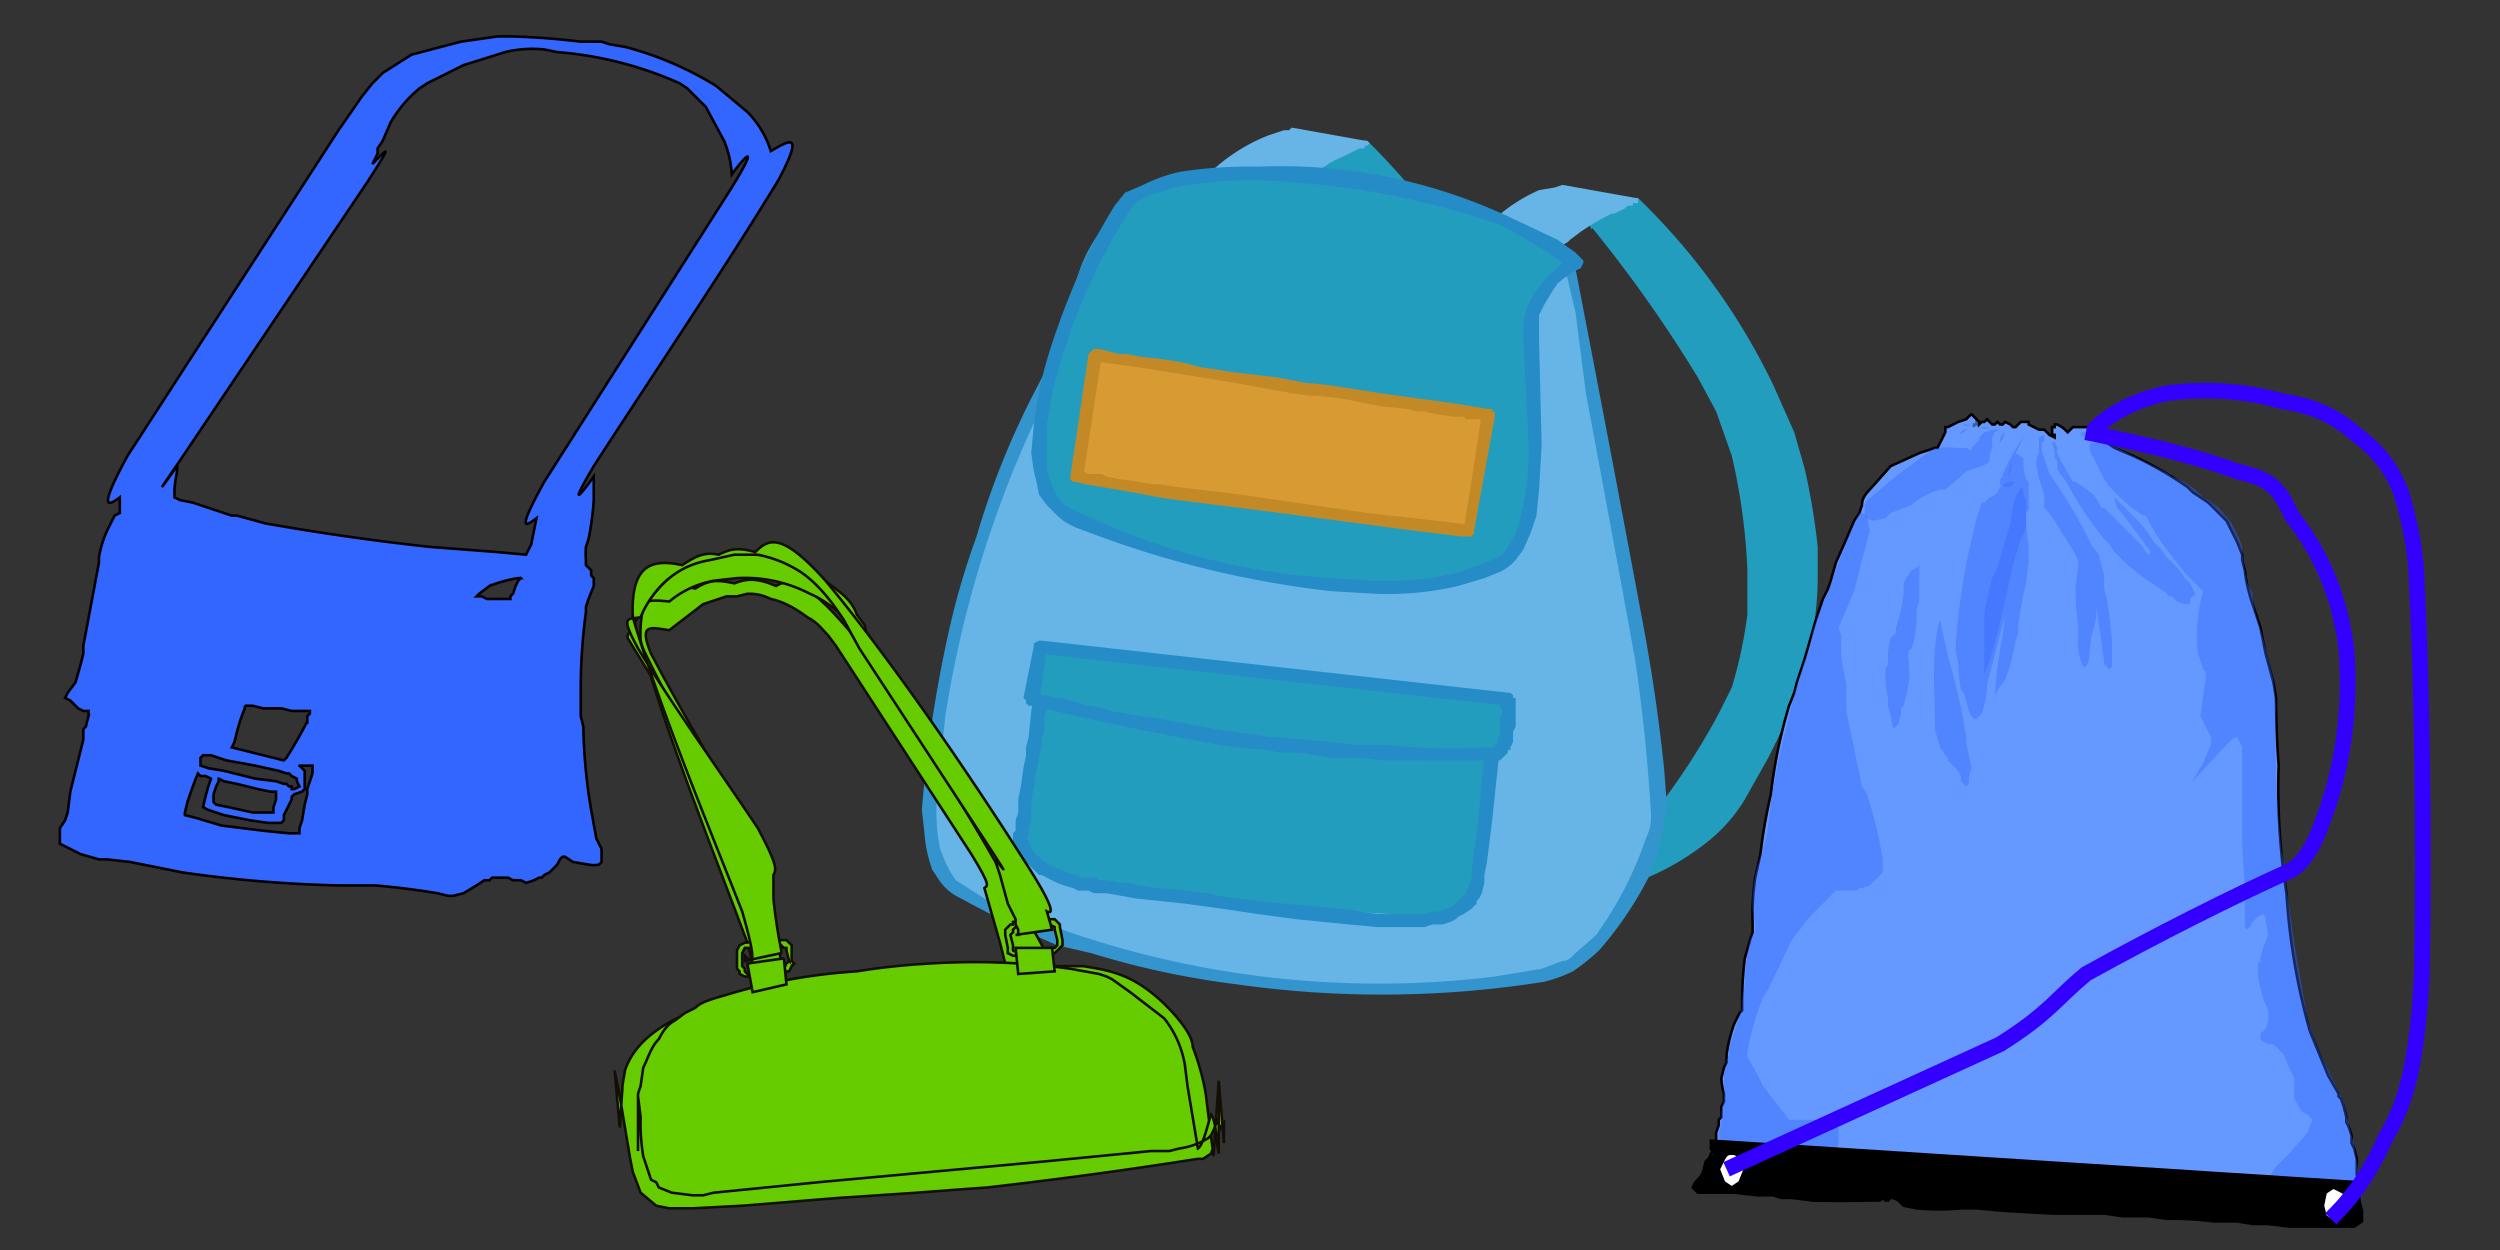 <svg xmlns:xlink="http://www.w3.org/1999/xlink" image-rendering="optimizeSpeed" baseProfile="basic" xmlns="http://www.w3.org/2000/svg" viewBox="0 0 960 480"><rect x="0" y="0" width="960" height="480" fill="#333333" stroke="none"/><defs><radialGradient id="a"><stop offset="0" stop-color="#36f" stop-opacity=".4"/><stop offset=".5" stop-color="#125" stop-opacity=".1"/><stop offset="1" stop-opacity="0"/></radialGradient><radialGradient id="c" xlink:href="#a" cx=".4" cy=".4" r=".5" fx=".4" fy=".5"/><radialGradient id="d" xlink:href="#a" cx=".4" cy=".3" r=".5" fx=".4" fy=".3"/><radialGradient id="e" xlink:href="#a" cx=".4" cy=".4" r=".5" fx=".4" fy=".4"/><radialGradient id="f" xlink:href="#a" cx=".4" cy=".2" r=".5" fx=".4" fy=".2"/><radialGradient id="g" xlink:href="#a" cx=".4" cy=".3" r=".5" fx=".4" fy=".3"/><radialGradient id="h" xlink:href="#a" cx=".4" cy=".4" r=".5" fx=".4" fy=".4"/><mask id="b"><path fill="#FFF" d="M0 0h960v480H0z"/></mask></defs><g mask="url(#b)"><path fill="#36f" stroke="#000" d="M197 14h-6l-14 2-19 5-11 7-4 4-4 5-9 13-81 125c-12 22-7 19-3 16v6l-2 1-2 4a41 41 0 0 0-4 12v2l-6 32v3l-1 4-2 7-3 4-1 2 2 1 3 3 2 1h2v2a53 53 0 0 0-1 4l-1 1v4l-2 8-3 12-1 8-1 3-2 3v6l8 4 7 2h3l9 1 20 4a496 496 0 0 0 60 5h14a304 304 0 0 1 24 3l4 1h2l4-1 5-3 3-2h2l1-1h6l2 1h3l2 1a19 19 0 0 0 5-2h1l1-1 2-1 3-3 1-2 1-1h1l3 2 6 1a10 10 0 0 0 4 0l1-1v-5l-2-4-2-11a210 210 0 0 1-3-32l-1-4v-10a221 221 0 0 1 2-30v-2l1-3 2-5v-3l-1-1v-2l-1-1-1-1v-2a30 30 0 0 1 0-5l1-3a110 110 0 0 0 2-15v-9c-5 7-10 13 0-4 20-31 51-77 71-110 10-19 4-15-3-11a37 37 0 0 0-9-15l-12-10a129 129 0 0 0-35-15l-6-1-3-1h-8a296 296 0 0 0-26-2Zm12 5 5 1a142 142 0 0 1 47 12l3 2 7 7 7 13a39 39 0 0 1 3 13c5-7 11-13 0 5l-72 113c-11 20-7 17-3 14l-2 10-2 4-11-1-26-2a944 944 0 0 1-63-9l-11-3h-2l-6-2-9-3-5-1-2-1v-3a51 51 0 0 1 1-7v-2c-5 7-10 14 1-2l72-107c11-17 7-12 2-7l2-4v-2l2-3 3-7a49 49 0 0 1 11-13l3-2 4-2 10-5 16-5a44 44 0 0 1 15-1Zm-9 203-1 1-1 2-1 3-1 1v1h-9l-2-1h-2l1-1 4-3a49 49 0 0 1 11-3h1ZM94 271h3l4 1h7l4 1h7v1l-1 1v2a178 178 0 0 1-8 14l-1 1-20-5 1-2 1-4a63 63 0 0 1 3-9v-1Zm20 28v1l1 2-2 1h-1v-1h-1l-1-1h-1l-3-1-8-1-12-3-6-1-3-1v-3l1-1h3l6 2 11 2 9 2 3 1h1l1 1 2 1Zm6-4v2l-1 3-1 3v2l-1 4-1 6-1 3v2h-4l-10-1-16-2-10-3-4-1v-1l1-4a143 143 0 0 1 4-11l1 1h2l2 1-1 3a89 89 0 0 0-2 8l2 1 6 2 10 2 7 1h5l1-1v-2l1-2 1-2 1-2v-1l1-1 3-1 1-1v-7l-2-2c0-1 0-1 0 0h5v1Zm-36 4 2 1 5 1 8 2 5 1h2v3l-1 3v2h-8l-9-2-5-1-1-1v-3l1-3 1-2v-1Z"/><path fill="#239dbd" d="m613 86 12 14a244 244 0 0 1 47 91c3 19 3 32 1 43 0 12-2 18-3 20l-4 13c-3 7-7 16-14 27a405 405 0 0 1-38 45l-1 2h1l8-3 21-9a81 81 0 0 0 21-18l5-8c4-4 8-11 13-23 5-14 10-30 12-47s1-29-1-39c-1-11-3-17-4-19l-6-16a215 215 0 0 0-43-68c-7-8-9-11-11-11l-1-2v1l-4 1-9 2-3 3 1 1"/><path fill="#239dbd" d="m613 86-2 1a514 514 0 0 1 41 58l7 13 6 17a235 235 0 0 1 6 44v17a174 174 0 0 1-6 28l-5 10a266 266 0 0 1-24 37l-11 13-14 16-1 1 2 2h1a99 99 0 0 0 43-20 61 61 0 0 0 14-16l9-16c4-8 9-18 12-29a121 121 0 0 0 7-40v-12a260 260 0 0 0-5-30l-4-14-8-18a251 251 0 0 0-51-71l-1-1-6 1a75 75 0 0 0-10 4l-2 2-1 1v1l1 3 4-4-1 1h1v-1l-1 1h1-1l1 1v-1h-1l1 1 5-3 9-2c1-1 0-2-1-3l-2 2 1 1a337 337 0 0 1 38 47 229 229 0 0 1 23 53l2 12a171 171 0 0 1 1 45l-5 23a235 235 0 0 1-24 48l-3 4a132 132 0 0 1-25 18l-13 5-8 2c-2 1-1 2 0 3l2 2 4-4a1461 1461 0 0 0 28-33 144 144 0 0 0 13-20 133 133 0 0 0 12-28 218 218 0 0 0 5-39l-1-18a220 220 0 0 0-12-44l-7-15-9-15a394 394 0 0 0-28-37l-5-6-2 2"/><path fill="#67b4e7" d="m566 93 1-1 4-4 13-10a45 45 0 0 1 16-5l28 4h-1l-7 3-15 9-10 8-3 4-26-8"/><path fill="#67b4e7" d="m566 93 1 1v-1h1l1-2 4-3 4-3 2-2 2-1 4-3a67 67 0 0 1 13-5h2v-1 1l27 4 1-1-1-1-2 1a81 81 0 0 0-11 5l-2 1-1 1-3 1a57 57 0 0 0-15 12l-1 2-1 1 1 1 1-2-26-7-1 1 1 1-1-1v1l26 8h1v-1l1-1 1-2a32 32 0 0 1 7-5l1-1 4-3a87 87 0 0 1 10-6l2-1h1l2-1 2-1 1-1h2v-1h2v-2h-1l-28-5-3 1-6 1a64 64 0 0 0-17 11 56 56 0 0 0-8 6l-1 2v2h1v-1"/><path fill="#239dbd" d="m509 64 12 14a243 243 0 0 1 47 91c3 19 3 32 1 43 0 12-2 18-3 20l-4 13c-3 7-7 16-15 28a399 399 0 0 1-37 45l-1 1h1l8-3 21-9a80 80 0 0 0 21-18l5-8c4-4 8-10 13-23 5-14 10-30 12-47a137 137 0 0 0-5-58l-6-16a213 213 0 0 0-43-68l-11-11-1-1h-1l-4 1-8 3-3 2 1 1"/><path fill="#239dbd" d="m509 64-2 2a462 462 0 0 1 41 57l6 14c3 4 4 9 6 16a219 219 0 0 1 7 45 117 117 0 0 1-3 31 99 99 0 0 1-16 37l-6 10a371 371 0 0 1-21 26l-15 16v1l1 2h2a109 109 0 0 0 31-11 138 138 0 0 0 19-16l3-4 4-5 9-15 12-30a122 122 0 0 0 6-40v-11a259 259 0 0 0-8-45l-8-18a267 267 0 0 0-51-71l-2-1-5 1a80 80 0 0 0-10 4l-2 1-1 2v2l1 2a28 28 0 0 0 3-3h1v-1l-1 1h1-1 1-1 1-1l1 1v-1h-1l1 1 5-3 8-2c2-1 1-2 0-2l-2 2h1a366 366 0 0 1 37 47 230 230 0 0 1 22 48 239 239 0 0 1 6 35 131 131 0 0 1-1 27 139 139 0 0 1-17 51l-9 15-4 6-2 3a66 66 0 0 1-18 14l-7 4-13 5-9 2c-1 1 0 2 1 3l2 2 3-4 10-10a225 225 0 0 0 32-43 177 177 0 0 0 12-28 198 198 0 0 0 5-38c0-6 0-11-2-19a233 233 0 0 0-12-44l-6-15-9-15a391 391 0 0 0-33-43c-2 0-2 1-2 2"/><path fill="#67b4e7" d="M462 71v-1l5-4 13-9a45 45 0 0 1 15-6l29 4-7 3-16 9-10 8-3 4-26-8"/><path fill="#67b4e7" d="m462 71 1 1v-1l2-1a93 93 0 0 1 23-16l6-2h2l-1-1v1l29 4v-2h-1l-1 1a101 101 0 0 0-15 7l-3 1-4 3-3 2-1 1-1 1-3 2a25 25 0 0 0-5 6l1 1v-1l-26-8v1l1 1-1-1-1 1 27 8h1c0-1 0-1 0 0l1-1 1-2a27 27 0 0 1 6-5l1-1 1-1 5-3 6-4a45 45 0 0 1 6-3l2-1 2-1 2-1h2v-1h1l1-1-1-1h-1l-28-5-1 1h-2l-6 2a70 70 0 0 0-26 18h-1v1h1v1l1-1m-31 17h-1a10 10 0 0 0-6 4l-1 1-2 3-3 6-3 8v11l-6 11a621 621 0 0 0-38 98 299 299 0 0 0-14 85c1 13 3 18 5 21 2 5 4 5 5 5l6 4 15 8a297 297 0 0 0 64 18l18 3a292 292 0 0 0 49 6 430 430 0 0 0 70-5l11-3 4-2c3-1 6-4 11-11 6-7 12-16 16-26a68 68 0 0 0 5-41 988 988 0 0 0-18-112l-6-31-1-5v-2l-1-7a358 358 0 0 0-6-33l-5-3c-5-2-15-4-36-6a1878 1878 0 0 0-122-6l-10 1"/><path fill="#3394ce" d="M431 88v-3l-3 1-3 1-4 4a57 57 0 0 0-8 18l-1 4v4l1 2h1-1 1-1l-3 7-13 25a309 309 0 0 0-22 55 290 290 0 0 0-11 38 496 496 0 0 0-10 67l1 9a52 52 0 0 0 3 14l2 3a20 20 0 0 0 9 8 424 424 0 0 0 37 18l13 3a326 326 0 0 0 56 12 397 397 0 0 0 118-1 58 58 0 0 0 11-4 85 85 0 0 0 10-8 138 138 0 0 0 19-28 95 95 0 0 0 7-29l-1-13a682 682 0 0 0-8-55 19517 19517 0 0 0-27-142l-7-2c-2-1-4-2-9-2a215 215 0 0 0-39-5 565 565 0 0 0-64-3 668 668 0 0 0-54-1c-1 1-2 3 0 5h19a1500 1500 0 0 1 149 12l2 1 1-1-1 1 4 17 4 31 13 70 6 33a676 676 0 0 1 6 59c0 2 0 5-2 9a138 138 0 0 1-15 31l-4 6-8 7c-2 2-3 3-5 3l-8 3-18 3a367 367 0 0 1-196-30l-11-7-2-3-2-4-2-5a72 72 0 0 1-1-22l1-10 2-19a425 425 0 0 1 41-127l7-13 5-10 2-5v-10l2-5 2-4 5-9 2-1 2-1v-1 1"/><path fill="#239dbd" d="M401 258v2l-2 13-4 30-3 15v6l3 4 8 7a31 31 0 0 0 11 4l6 1a1478 1478 0 0 0 134 12c4-1 8-3 10-6l3-7 1-4v-4l2-16 3-26 1-11v-1l-173-19"/><path fill="#258cc7" d="M401 258h-2l-1 4-2 11-1 10-1 4v3l-1 5-1 7-1 5v5l-1 3v4l-1 1v4l1 2 1 2 1 1 2 2 3 3 2 2h1l2 1a37 37 0 0 0 10 4l2 1h4l2 1h5l11 2 19 2a1573 1573 0 0 1 28 4l15 2 20 2 11 1h18l3-1h4l3-1 2-1 1-1 2-1 3-2 2-2v-1l1-1 1-2 1-4v-3l1-5 2-16a3802 3802 0 0 1 4-37v-2h-1l-1-2h-1l-172-18h-2l-1 1v1h2v3l173 18v-2l-3-1v8l-1 4-1 13-2 20a237 237 0 0 0-2 15v2a39 39 0 0 1-2 4v1l-1 1-1 1-1 1-1 1-1 1-3 1-2 1h-3l-3 1h-18l-13-2-23-2-18-2-7-1-4-1-8-1-12-1-7-1-3-1h-4l-5-1h-3l-1-1h-6c0-1 0-1 0 0l-2-1-3-1a56 56 0 0 1-9-4l-1-1a35 35 0 0 1-4-4v-1a18 18 0 0 1-1-2l-1-1 1-1v-3l1-3v-7l2-12 2-10v-3l1-2v-5l1-5 1-4v-2l1-3v-3l-3-1v3-3"/><path fill="#239dbd" d="m400 249-4 19 1 1 13 3a1764 1764 0 0 0 65 12l12 2a290 290 0 0 0 35 3l32 1h15l5-1h2c1-1 2-2 2-5a81 81 0 0 0 1-15l-179-20"/><path fill="#258cc7" d="m400 249-3-1-4 20 1 1v1l1 1h2l12 3a1320 1320 0 0 0 65 13l13 1 4 1h8l12 2h12l7 1h14a2084 2084 0 0 0 27 0h5l1-1 1-1 1-1v-1h1v-1l1-2v-4l1-2v-11h-1v-1l-1-1h-1l-179-20h-1l-2 1v1l3 1-1 2 180 20v-2h-3v2l1 2-1 3v6l-1 2v2h-1v1h-3a235 235 0 0 1-27 0l-14-1h-10l-8-1-12-1a286 286 0 0 0-12-1l-7-1-14-2-22-4-13-2-6-1-2-1-6-1-7-2-4-1a34 34 0 0 1-3 0l-1-1h-3l-1-1h-2l-1 2 3 1 3-20h-2l-1 2 1-2"/><path fill="#239dbd" stroke="#258cc7" stroke-width="1.8" d="m511 225-12-2a264 264 0 0 1-89-25c-2 0-5-1-7-7-3-6-5-13-4-28a265 265 0 0 1 30-80l5-6 5-4c3-2 8-3 18-5a250 250 0 0 1 134 24 56 56 0 0 1 14 9v1l-3 2c-3 1-6 4-8 7-3 2-4 5-5 7l-1 4v6l1 22-1 41c-2 11-4 16-6 20-3 5-5 5-6 5l-5 3-14 4a203 203 0 0 1-39 2h-7"/><path fill="#258cc7" d="M511 225v-3l-12-1a260 260 0 0 1-90-27l-2-2-2-3-3-8v-18l2-12a238 238 0 0 1 29-69l3-4 5-3 4-1 6-2a155 155 0 0 1 45-2 305 305 0 0 1 79 16 176 176 0 0 1 28 17l2-2c1-1 0-2-1-2l-4 2a50 50 0 0 0-8 8 34 34 0 0 0-6 10l-1 5v7l2 40a101 101 0 0 1-5 34l-3 5-2 3-4 2-5 2a81 81 0 0 1-19 5 126 126 0 0 1-21 1l-17-1c-4 1-4 4 0 5l17 1a119 119 0 0 0 32-3l10-3 5-2a17 17 0 0 0 7-5l3-4 3-7 2-6 1-10 1-17-1-40v-10l2-4 3-5 2-3a34 34 0 0 1 9-6h-1 1c0 1 0 0 0 0l1-2v-1l-3-3-7-5-17-8a207 207 0 0 0-98-20 171 171 0 0 0-30 2 60 60 0 0 0-14 5l-7 3-4 5-3 5-4 7a288 288 0 0 0-18 44 155 155 0 0 0-6 28l-1 11 1 7 1 4 1 5 3 4 4 4c2 2 5 4 11 6a382 382 0 0 0 94 23v-2"/><path fill="#d89b34" d="M421 137h2l15 2 36 6 23 4 7 1h6l20 3a15119 15119 0 0 0 40 6l2 1-8 44h-3l-24-3-54-8-30-4-8-1h-5l-11-2-11-2-4-1h-1l8-46"/><path fill="#c38927" d="m421 137-1 2h2l15 2 37 6 22 4 7 1h3l9 1 15 3 10 1 4 1h3l4 1 7 1h4l1 1h5l2 1h1l1-2-3-1-7 45h2v-2a24 24 0 0 0-3-1h-1l-8-1-27-3-48-7-25-3-7-1h-2a221 221 0 0 0-13-2l-5-1-2-1h-5a24 24 0 0 1-2-1h-2l-1 2h3l7-46h-2l-1 2 1-2-3-1-7 47v1l1 1h1l4 1 12 2 11 2 5 1 7 1a7911 7911 0 0 1 85 11l24 3h4l1-1v-1l8-44v-2h-1v-1h-2l-12-2-29-4-19-3a200 200 0 0 0-10-1l-10-2-17-2-13-2a116 116 0 0 0-8-2l-6-1-9-1-5-1h-3l-4-1-4-1h-2l-1 1-1 1 3 1"/><path fill="#69f" stroke="#000" d="m757 159-2 2-3 1-2 1-2 1h-1v2l-1 2-1 2-1 2h-1l-6 2-11 5-8 9c-3 3-3 5-3 6l-1 3-2 3-3 7-4 9-2 7-1 3-2 4-3 9-4 14-3 9-1 4-2 5a197 197 0 0 0-7 34 209 209 0 0 0-4 23l-2 9a101 101 0 0 0-1 18v3l-1 3-2 7a139 139 0 0 0-1 20l-1 1-2 4a56 56 0 0 0-3 12v3l-1 2-1 4a24 24 0 0 0 1 6v3l-1 2v4l-1 1v2l-1 3v3l1 2v1h-1l-2 2-1 3-1 3-1 2-2 2 2 2h14l9 1a170 170 0 0 1 9 0l3 1 9 1a302 302 0 0 0 21 0l4-1h6l1 1 1 1h2l4 1a107 107 0 0 0 14 1h9l11 1h18l11 1 5-1 3 1h7l10 1a403 403 0 0 1 25 1l9 1h8l3 1a85 85 0 0 0 20 1h13l3-2v-5l-1-3 1-1v-2l-1-4v-6l-1-4-1-2v-3l-1-3a10 10 0 0 0-1-2v-2l-1-4-1-3-1-1v-1l-4-7-7-17a254 254 0 0 1-9-53l-1-7a264 264 0 0 1-2-42 382 382 0 0 1-1-26l-1-6-3-11-2-10-2-6-1-3a61 61 0 0 1-3-13l-1-4v-2l-2-5-4-8-7-7-6-4-2-2-3-2a134 134 0 0 0-18-10l-7-3-3-2-1-1v-1l-2-2-1-1v-1h-9l-1 1-1 1-1-1a12 12 0 0 0-3-2h-1v1h-1v3h1v1l-2-1-1-1-1-1h-2l-2-1-2-1v-1h-3l-1 1-1 1h-1l-1-1-2-1-1 1h-1l-1-1-1 1h-1l-1-1-1-1-1 1h-1l-1 1v-1l-1-1-1-1-1-1Z"/><path fill="none" stroke="#e40000" d="M758 159Z"/><path fill="#36f" fill-opacity=".4" d="m769 164-1 1h-3l-3 1-2 2v1l-1 1-1 1-1 1v1l-2-1h-4a25 25 0 0 0-7 0h-1l-3 2-4 3a140 140 0 0 0-14 11l-5 4-1 2v3c0 2 1 2 3 3l5-1 2-2 8-3 1-1 3-2 4-2 3-1h2l7-6 1-1 3-1 3-1 2-1 1-1v-2l1-3v-4l1-2 2-1 1-1Zm9 2-5 8-4 8v1l-1 1v2l2 1h2l1-1 1-1 1 1 1 1-2 4-1 3-1 7-3 10-2 7-2 4-1 4-2 9v24l2-5 3-11 4-17a155 155 0 0 1 5-19l1-2 1-3v-5l1-1v-11l-1-1a22 22 0 0 1-1-6v-2l-3-2 4-8Zm5 3v5l-1 2v3l1 5 2 6v5l1 1 3 4 3 5a93 93 0 0 1 6 10v3l-1 7a110 110 0 0 0 1 15v5a20 20 0 0 0 2 11h1l1-2 1-9 2-8v-4l3 21v1l1 1 1 1 1-1v-10a157 157 0 0 0-2-16l-1-4v-5l-1-4a28 28 0 0 1-1-4l-3-4a186 186 0 0 0-16-27l-1-3-2-6v-3l1-1v-2s0-1 0 0l-2 1v1Z"/><path fill="#36f" fill-opacity=".4" d="m789 176 1 1v3l1 2 1 1 2 3a135 135 0 0 0 14 21l2 2 2 3a74 74 0 0 0 13 11l6 4 2 2h1l2 2 3 1h2v-2l2-2-1-2-1-2-1-1-1-1a32 32 0 0 0-7-8l-2-3-1-1-2-2a46 46 0 0 0-7-9l-3-3-1-1-2-2-2-2v1l1 3 1 1 12 16-1 1-1-1-2-3-3-3-2-2-1-1-1-1-2-2-3-3-2-2h-1l-1-2-2-3-4-3-3-2h-1l-4-7-2-4v-2l-1-2h-1l1 3v3Zm-74 21 2 1 1 6-3 11a1685 1685 0 0 1-3 12l-6 14 1 3v8l2 11v10l6 29 2 3 2 7a159 159 0 0 1 4 18v5l-2 2-3 3-3 1h-1l-1 1h-8l-10 10-7 9-9 19-2 3a105 105 0 0 0-6 21v2a99 99 0 0 1 6 11l7 9 3 4h10l9 3v6l-1 5 1 2a327 327 0 0 0 15 10l2 1-68-4 1-4 2-4c0-2 1-3 2-3l2-1 1-1-1 1-1-1-1-4 1-5v-4l1-5v-10l1-4v-1l1-2v-3l2-6 2-6 1-3v-3l1-6a86 86 0 0 1 2-17l2-4v-2l-1-6a54 54 0 0 1 3-20l2-7 1-5a248 248 0 0 1 7-38 247 247 0 0 1 9-31l1-5a111 111 0 0 1 7-18l1-3v-1l2-5a161 161 0 0 1 8-19h1Z"/><path fill="#36f" fill-opacity=".4" d="M824 198a81 81 0 0 0 8 13l7 9 5 5 2 2-1 4a63 63 0 0 0-1 20l2 6 1 1v3l-1 6-1 8 2 4 1 2 1 2v3l-3 7-3 5-1 2 13-14 1-1 1-1 2-1 1 2 1 2v38l1 15v16l1 1 1-1 1-2 2-2 2-1 1 1v2l1 5-2 5-1 4v1l-1 1v4a52 52 0 0 0 3 12l1 2v4l-1 3-1 1-1 1v2l1 1 2 1h2l1 1 3 3 2 5 2 4v8l3 5 2 1 1 1 1 1-2 5-7 8-5 5-2 3-3 2c-2 2-5 3-10 4-5 2-11 2-16 3l-11 2-4 1h7l17 1 26 3a229 229 0 0 0 25 0c1 0 2 0 3-2l1-7-3-18-3-12-1-5-5-10c-3-6-6-12-9-22l-5-29-3-21-1-10-1-5a422 422 0 0 1-2-55l-1-10-4-16-3-10-1-5v-2l-2-4a119 119 0 0 1-2-12v-2l-1-3-3-6-5-6-4-3-2-1-2-2a29 29 0 0 0-10-6l-1-1-2-1-6-3-6-3-4-2-2-1-4-2h-6c-1 1-1 3 1 6l4 8a36 36 0 0 0 5 6 91 91 0 0 0 7 6l3 2h1Z"/><path fill="url(#c)" d="M771 165h-1l-1 1-1 3-1 2v1"/><path fill="url(#d)" d="M798 169v-1l1-2h6l1-1"/><path fill="url(#e)" d="M751 168h1v-1l2-2 2-1h1"/><path fill="url(#f)" d="m753 163 2 1 3-1"/><path fill="none" stroke="#000" stroke-opacity=".4" d="M759 161v2h-1v1"/><path fill="url(#g)" d="m760 164 1 1h2l2-1"/><path fill="#36f" fill-opacity=".4" d="m737 217-1 1-2 1-2 3-1 2v4a61 61 0 0 1-2 10l-1 3v2l-2 2-1 5v5l-1 2v3a40 40 0 0 0 1 8v3l1 4 1 5 2-2 1-4v-2l1-1 1-4 1-5a19 19 0 0 0 0-6v-2a12 12 0 0 1 0-4l1-1 1-3 1-7v-5l1-3v-14Zm40-27v-2l-3-3h-3l-3 2-1 2-1 1-2 1-2 2h-1l-2 6-3 13a244 244 0 0 0-5 36v2l1 5a61 61 0 0 0 1 10l1 1 1 3 1 4 1 2 1 1h1l2-2a40 40 0 0 0 2-9v-2l8-31-1 3-1 9a193 193 0 0 0-3 23l1-2 3-4a78 78 0 0 0 4-15l1-3v-3a157 157 0 0 1 3-16l1-8v-6a83 83 0 0 1-1-13v-5l-1-2Zm-32 48-1 3-1 8a168 168 0 0 0 0 22v9l2 7 2 3 1 1v1l2 2a13 13 0 0 1 3 4v2l1 1 1 1 1-1v-2l1-4-1-5-1-5v-2l-1-6a241 241 0 0 0-6-25l-2-9-1-5Z"/><path fill="url(#h)" d="M773 175v1l-1 2a124 124 0 0 1-1 4l-1 1v1l1-1h1v-1l1-2v-5Z"/><path fill="#6c0" stroke="#130f06" d="m387 371-1-1-2-8-6-21c1-1 3 0-5-13l-52-80-3-4c-2-2-4-5-8-7-4-3-9-6-14-7-4-2-7-2-9-2l-4 1h-4l-9 3-13 10c-7-1-12-3-7 9 11 21 28 50 40 69l5 23 2 7 3 20 2 8v1l-13 4-1-2c3 3 5 3-1-19-13-35-32-82-41-116-1-23 10-22 21-20 6-4 10-3 15-2 5-2 9-2 16 1 5-3 11-3 28 17 23 33 51 78 69 112 12 20 9 20 5 17l1 2-14-2Z"/><path fill="#6c0" stroke="#130f06" d="m403 353-14 1v1h-1l-2 2v2l1 5v2l2 1h2l13-1h1l1-1 2-2v-2l-1-5v-1l-1-1-1-1h-2Zm3 8v2l-1 1h-2l-11 2h-1l-2-1v-2l-1-4 1-1v-1l1-1h1l11-1c0-1 0-1 0 0h1l2 1v1l1 4Zm-107 0-13 1-2 1-1 2v7l1 1v1l2 1h2l13-1 1-1h1l1-2 1-1-1-1v-6l-1-1-1-1h-3Zm4 8-1 1-1 2h-1l-11 2h-2l-1-1v-1l-1-1v-5l1-2h2l10-2h1l1 1 1 1h1v1l1 4Zm159 76 3-2c2-5 3-10 5-12v8l-1-12-1-12-2 29-3-24a93 93 0 0 0-5-18c0-2-1-5-5-10s-10-11-17-15-14-5-20-6h-25a467 467 0 0 0-131 20c-4 2-9 5-13 9s-6 8-7 11l-1 6v1l-1 15-2-22 2 10 3 18 1 6 1 5 3 8 6 5 5 1h9l19-1 37-3 30-2 13-1 14-1a1892 1892 0 0 0 68-9l13-2h2Z"/><path fill="#6c0" stroke="#130f06" d="M468 419v10l-2 5-1 2-1 1a28 28 0 0 1-11 4l-4 1h-7l-41 4-87 8-40 4-4 1h-4l-8-1-5-2-1-2-2-1-1-3-2-6a78 78 0 0 1-1-15l-1-8v21-22l1-3 1-7c2-4 3-8 6-11 2-4 4-6 6-7l4-3 4-2c2-2 5-3 12-5a219 219 0 0 1 50-9 264 264 0 0 1 28-3 267 267 0 0 1 54 2l11 2 3 1 2 1 7 5 13 10a39 39 0 0 1 8 18l1 8 4 24c2-1 4-10 5-13 2 2 2 10 3 15v-24Z"/><path fill="#6c0" stroke="#130f06" d="m405 373-1-9h-14l1 10 14-1Zm-104-5 1 10-13 3-2-11 14-2Zm34-118v-1l-1-1-6-8c-5-4-10-9-17-12a54 54 0 0 0-28-6l-9 1c-5 1-11 3-17 8-9-1-16-1-12 14 12 26 32 60 47 82v1l-51-83v-1l4-7c3-5 7-11 13-16 5-4 10-6 15-7 4-2 5-1 8-1h8c5 0 10 1 16 4 7 2 12 6 17 10 4 3 6 6 7 9l3 4 1 4a125 125 0 0 1 3 6h-1Z"/><path fill="#6c0" stroke="#130f06" d="m404 357-14 2h1v-2l-1-2v-2l-3-6-3-11-2-6c3 3 6 8-1-3l-51-78-6-11c-4-6-9-13-16-18-6-4-12-6-17-7h-9l-9 2c-6 1-11 3-16 7s-9 10-11 15c-5 1-8-1-1 12 12 20 32 48 46 69 8 15 7 16 6 18v9a216 216 0 0 0 3 20v1l-14 3v-2c3 3 5 4-1-17-13-33-32-79-42-113-1-22 9-22 19-20 6-4 9-5 14-4 4-2 7-3 14-1 5-5 10-8 27 11 25 30 55 74 76 107 13 20 11 21 9 20l2 7Z"/><path stroke="#000" d="M657 438v3l1 2v1h-1l-2 2-1 4-1 2-1 1-1 1-1 2 2 2h14l9 1h6l3 1h4l8 1a457 457 0 0 0 22 0h4l1-1 1 1h1l1-1h1l2 1 1 1 1 1 5 1a93 93 0 0 0 17 0h6l11 1 18 1h20l7 1h10l7 1h3a126 126 0 0 1 15 1h9l6 1h6l8 1h25l3-2v-4l-1-4v-7l-249-16Z"/><path fill="#fff" stroke="#000" d="m896 456 4 2 1 5-1 4-4 2-3-2-1-4 1-5 3-2Zm-231-13c1 0 2 0 3 2l2 4-2 5-3 2-3-2-2-5 2-4c1-2 2-2 3-2Z"/><path fill="none" stroke="#30f" stroke-width="6" d="M895 468c5-5 13-13 21-31 7-12 12-25 14-63 1-52 0-113-2-151 0-8-2-21-6-34-4-10-9-16-17-22-8-7-16-11-29-13-14-4-29-5-44-3-14 3-23 9-28 14"/><path fill="none" stroke="#000" d="M821 171h1"/><path fill="none" stroke="#30f" stroke-width="6" d="m663 449 105-48c19-12 21-17 33-27 27-15 57-30 77-39 3-1 9-5 14-20 7-18 11-41 9-66-3-23-11-38-21-51-5-11-8-14-21-17-19-7-43-12-58-15"/></g></svg>